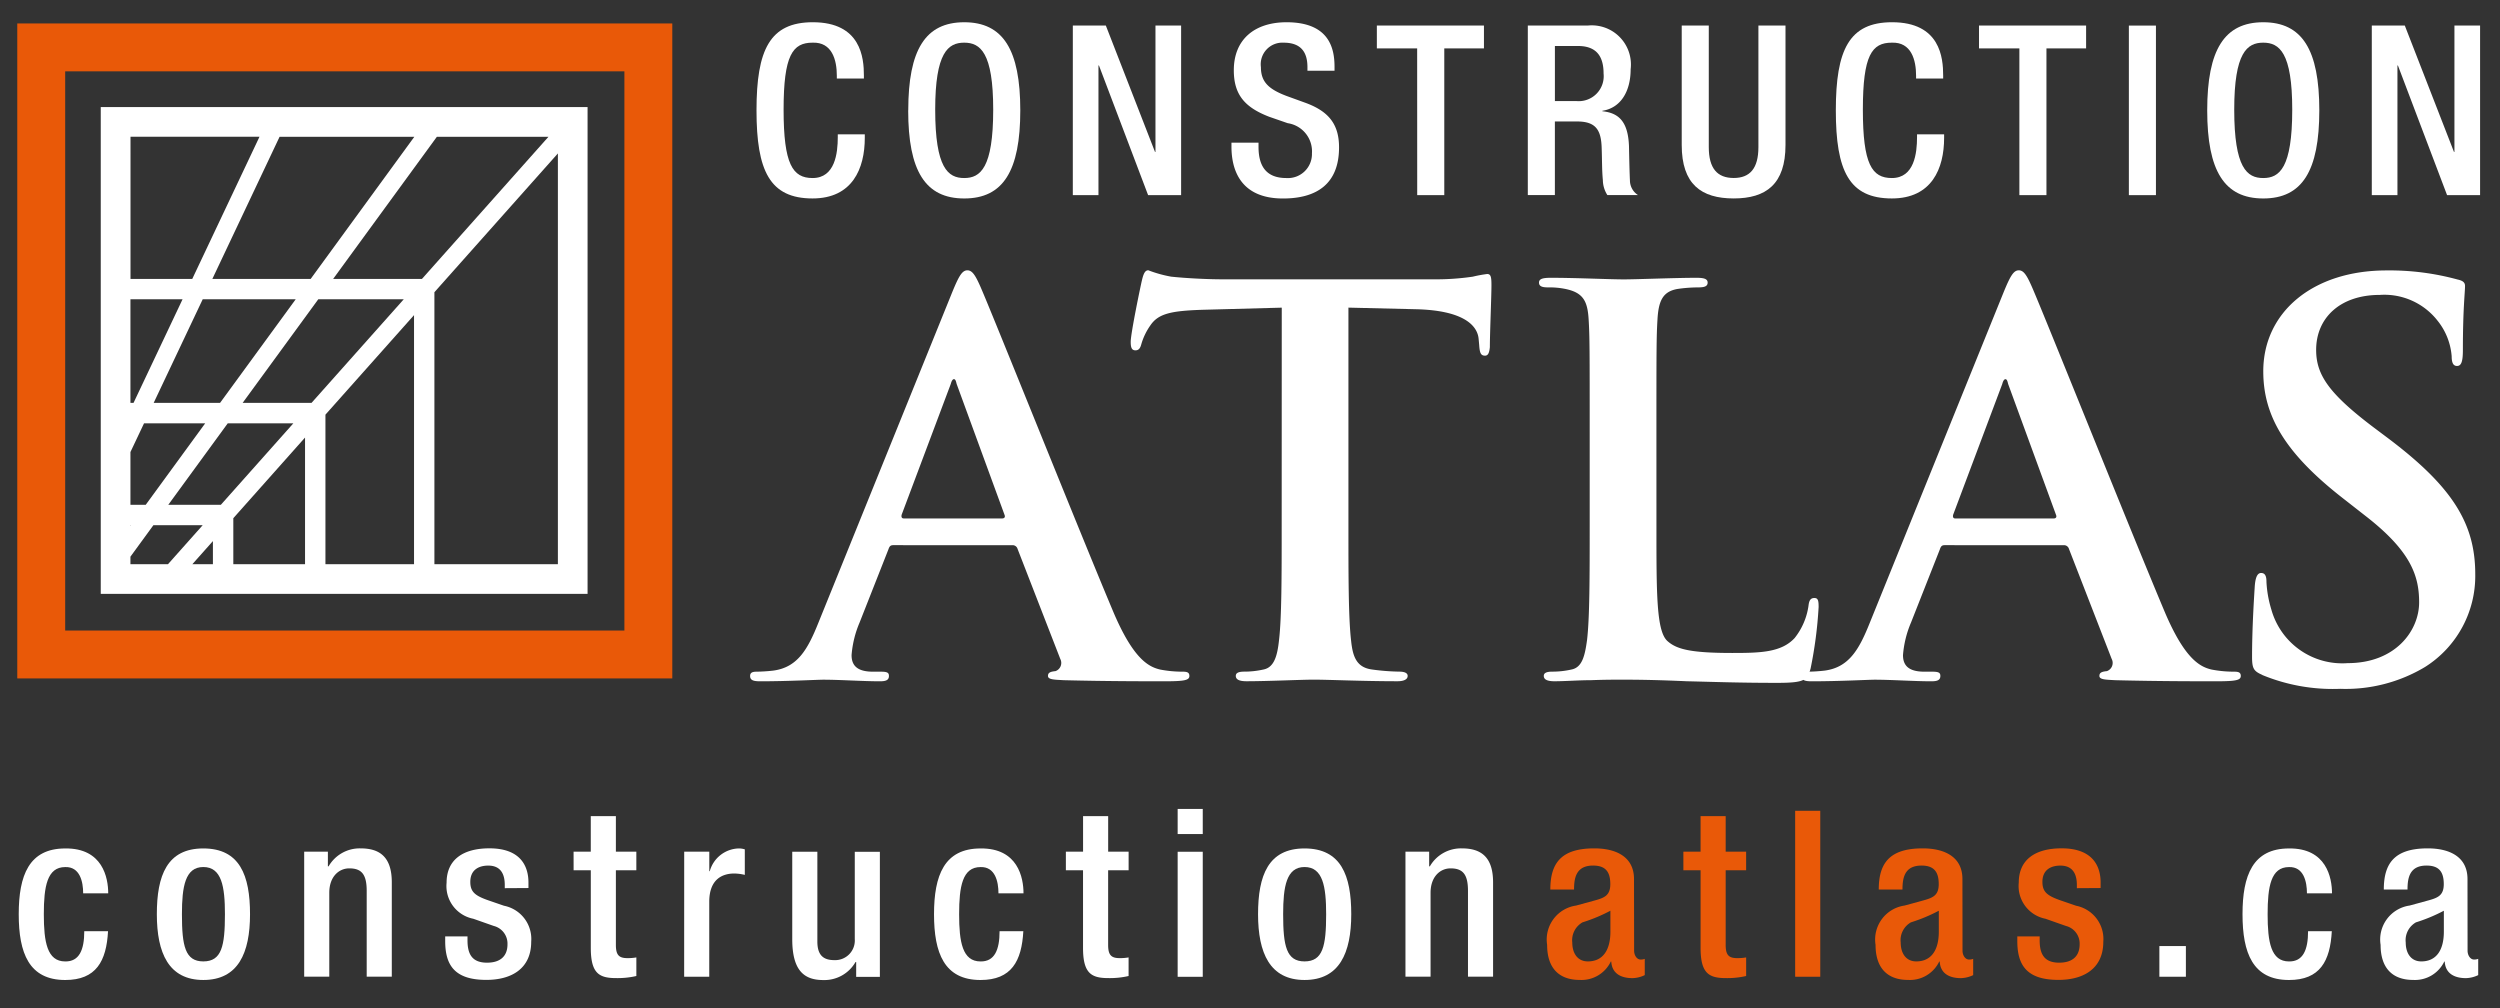 <svg xmlns="http://www.w3.org/2000/svg" xmlns:xlink="http://www.w3.org/1999/xlink" width="181" height="73" viewBox="0 0 181 73">
  <rect x="0" y="0" width="181" height="73" fill="#333333" stroke="none"/>
  <defs>
    <clipPath id="clip-path">
      <rect id="Rectangle_50" data-name="Rectangle 50" width="181" height="73" transform="translate(-1 -2)" fill="none"/>
    </clipPath>
  </defs>
  <g id="logo-construction_atlas-header" transform="translate(1.215 1.716)">
    <g id="Groupe_79" data-name="Groupe 79" transform="translate(-0.215 0.284)" clip-path="url(#clip-path)">
      <path id="Tracé_845" data-name="Tracé 845" d="M483.288,8.116v.258c0,2.218-.894,4.384-3.782,4.384-3.095,0-4.058-1.994-4.058-6.378S476.411,0,479.523,0c3.49,0,3.7,2.579,3.7,3.851v.223h-1.96V3.869c0-1.135-.344-2.441-1.754-2.39-1.444,0-2.1.894-2.1,4.849s.653,4.952,2.1,4.952c1.633,0,1.823-1.822,1.823-2.957V8.116Z" transform="translate(-421.677 -0.39)" fill="#fff"/>
      <path id="Tracé_846" data-name="Tracé 846" d="M573.047,6.379C573.047,1.995,574.285,0,577.1,0s4.058,1.995,4.058,6.379-1.238,6.379-4.058,6.379-4.058-1.995-4.058-6.379m6.155-.052c0-4.127-.929-4.849-2.1-4.849s-2.1.722-2.1,4.849c0,4.23.929,4.952,2.1,4.952s2.1-.722,2.1-4.952" transform="translate(-508.289 -0.389)" fill="#fff"/>
      <path id="Tracé_847" data-name="Tracé 847" d="M678.894,2.139h2.39l3.559,9.147h.034V2.139h1.857V14.415h-2.39l-3.559-9.388h-.035v9.388h-1.857Z" transform="translate(-602.221 -2.288)" fill="#fff"/>
      <path id="Tracé_848" data-name="Tracé 848" d="M782.877,8.717v.31c0,1.5.653,2.252,2.011,2.252a1.741,1.741,0,0,0,1.857-1.788,2.063,2.063,0,0,0-1.754-2.183l-1.341-.465c-1.788-.688-2.562-1.616-2.562-3.37C781.089,1.238,782.6,0,784.906,0c3.146,0,3.474,1.96,3.474,3.233v.275h-1.961V3.25c0-1.118-.5-1.771-1.719-1.771a1.567,1.567,0,0,0-1.65,1.771c0,1.049.533,1.582,1.839,2.08l1.325.481c1.736.619,2.493,1.565,2.493,3.249,0,2.614-1.582,3.7-4.058,3.7-3.043,0-3.731-2.029-3.731-3.748V8.717Z" transform="translate(-692.76 -0.389)" fill="#fff"/>
      <path id="Tracé_849" data-name="Tracé 849" d="M877.318,3.79H874.4V2.139h7.754V3.79h-2.872V14.416h-1.96Z" transform="translate(-775.716 -2.288)" fill="#fff"/>
      <path id="Tracé_850" data-name="Tracé 850" d="M971.531,2.139h4.333A2.835,2.835,0,0,1,978.976,5.3c0,1.582-.7,2.8-2.047,3.009v.034c1.221.12,1.857.791,1.926,2.51.017.791.034,1.753.069,2.493a1.27,1.27,0,0,0,.584,1.066h-2.218a2.063,2.063,0,0,1-.326-1.083c-.07-.74-.053-1.427-.086-2.321-.035-1.341-.447-1.926-1.788-1.926h-1.6v5.33h-1.96Zm3.525,5.467a1.809,1.809,0,0,0,1.96-1.994c0-1.307-.567-1.994-1.856-1.994h-1.668V7.606Z" transform="translate(-861.917 -2.288)" fill="#fff"/>
      <path id="Tracé_851" data-name="Tracé 851" d="M1072.467,2.139v8.8c0,1.547.619,2.235,1.805,2.235,1.169,0,1.788-.688,1.788-2.235v-8.8h1.961v8.648c0,2.837-1.41,3.868-3.748,3.868-2.356,0-3.765-1.031-3.765-3.868V2.139Z" transform="translate(-949.751 -2.288)" fill="#fff"/>
      <path id="Tracé_852" data-name="Tracé 852" d="M1177.469,8.116v.258c0,2.218-.894,4.384-3.782,4.384-3.1,0-4.058-1.994-4.058-6.378S1170.592,0,1173.7,0c3.49,0,3.7,2.579,3.7,3.851v.223h-1.961V3.869c0-1.135-.343-2.441-1.753-2.39-1.445,0-2.1.894-2.1,4.849s.653,4.952,2.1,4.952c1.633,0,1.822-1.822,1.822-2.957V8.116Z" transform="translate(-1037.715 -0.39)" fill="#fff"/>
      <path id="Tracé_853" data-name="Tracé 853" d="M1264.648,3.79h-2.923V2.139h7.754V3.79h-2.871V14.416h-1.96Z" transform="translate(-1119.445 -2.288)" fill="#fff"/>
      <rect id="Rectangle_47" data-name="Rectangle 47" width="1.96" height="12.276" transform="translate(153.13 -0.148)" fill="#fff"/>
      <path id="Tracé_854" data-name="Tracé 854" d="M1408.5,6.379c0-4.384,1.239-6.379,4.058-6.379s4.058,1.995,4.058,6.379-1.238,6.379-4.058,6.379-4.058-1.995-4.058-6.379m6.156-.052c0-4.127-.929-4.849-2.1-4.849s-2.1.722-2.1,4.849c0,4.23.928,4.952,2.1,4.952s2.1-.722,2.1-4.952" transform="translate(-1249.698 -0.389)" fill="#fff"/>
      <path id="Tracé_855" data-name="Tracé 855" d="M1514.351,2.139h2.39l3.559,9.147h.034V2.139h1.857V14.415h-2.39l-3.559-9.388h-.034v9.388h-1.857Z" transform="translate(-1343.633 -2.288)" fill="#fff"/>
      <path id="Tracé_856" data-name="Tracé 856" d="M7.424,537.372c-.118,2.171-.858,3.534-3.1,3.534-2.625,0-3.366-1.952-3.366-4.762s.74-4.762,3.366-4.762c2.709-.034,3.113,2.12,3.113,3.248H5.623c0-.841-.236-1.935-1.3-1.9-1.313,0-1.548,1.414-1.548,3.416s.236,3.416,1.548,3.416c1.01.016,1.38-.825,1.38-2.188Z" transform="translate(-0.602 -471.954)" fill="#fff"/>
      <path id="Tracé_857" data-name="Tracé 857" d="M93.121,531.385c2.642,0,3.382,1.952,3.382,4.762s-.858,4.762-3.382,4.762c-2.507,0-3.365-1.952-3.365-4.762s.74-4.762,3.365-4.762m0,8.179c1.329,0,1.565-1.111,1.565-3.417,0-2-.235-3.416-1.565-3.416-1.313,0-1.548,1.414-1.548,3.416,0,2.305.235,3.417,1.548,3.417" transform="translate(-79.401 -471.958)" fill="#fff"/>
      <path id="Tracé_858" data-name="Tracé 858" d="M184.53,531.621h1.716v1.06h.051a2.6,2.6,0,0,1,2.322-1.3c1.38,0,2.254.622,2.254,2.457v6.832h-1.817v-6.21c0-1.178-.353-1.632-1.262-1.632-.74,0-1.447.589-1.447,1.767v6.075H184.53Z" transform="translate(-163.507 -471.958)" fill="#fff"/>
      <path id="Tracé_859" data-name="Tracé 859" d="M279.573,534.262v-.235c0-.724-.252-1.4-1.195-1.4-.724,0-1.3.337-1.3,1.178,0,.706.32.992,1.279,1.329l1.161.4a2.453,2.453,0,0,1,1.969,2.608c0,1.935-1.413,2.76-3.248,2.76-2.289,0-2.979-1.06-2.979-2.81v-.337h1.615v.286c0,1.043.37,1.615,1.414,1.615.993,0,1.481-.5,1.481-1.329a1.317,1.317,0,0,0-.993-1.33l-1.481-.521a2.412,2.412,0,0,1-1.935-2.609c0-1.7,1.228-2.49,3.1-2.49,2.305,0,2.827,1.346,2.827,2.474v.4Z" transform="translate(-244.028 -471.958)" fill="#fff"/>
      <path id="Tracé_860" data-name="Tracé 860" d="M357.787,513.181h1.245v-2.575h1.818v2.575h1.481v1.346h-1.481v5.4c0,.707.2.959.825.959a3.5,3.5,0,0,0,.657-.051v1.346a6.029,6.029,0,0,1-1.464.151c-1.229,0-1.834-.336-1.834-2.187v-5.621h-1.245Z" transform="translate(-317.26 -453.518)" fill="#fff"/>
      <path id="Tracé_861" data-name="Tracé 861" d="M428.943,531.621h1.817v1.413h.034a2.239,2.239,0,0,1,2.1-1.649,1.407,1.407,0,0,1,.437.067V533.3a3.386,3.386,0,0,0-.757-.1c-.825,0-1.817.371-1.817,2.053v5.419h-1.817Z" transform="translate(-380.407 -471.958)" fill="#fff"/>
      <path id="Tracé_862" data-name="Tracé 862" d="M503.074,541.471h-.051a2.6,2.6,0,0,1-2.322,1.3c-1.347,0-2.256-.623-2.256-2.962v-6.327h1.818v6.5c0,1.009.454,1.346,1.229,1.346a1.421,1.421,0,0,0,1.48-1.515v-6.327h1.817v9.053h-1.716Z" transform="translate(-442.086 -473.815)" fill="#fff"/>
      <path id="Tracé_863" data-name="Tracé 863" d="M596.1,537.372c-.118,2.171-.858,3.534-3.1,3.534-2.625,0-3.366-1.952-3.366-4.762s.741-4.762,3.366-4.762c2.709-.034,3.113,2.12,3.113,3.248H594.3c0-.841-.236-1.935-1.3-1.9-1.313,0-1.548,1.414-1.548,3.416s.235,3.416,1.548,3.416c1.01.016,1.38-.825,1.38-2.188Z" transform="translate(-523.011 -471.954)" fill="#fff"/>
      <path id="Tracé_864" data-name="Tracé 864" d="M674.4,513.181h1.245v-2.575h1.817v2.575h1.481v1.346H677.46v5.4c0,.707.2.959.825.959a3.488,3.488,0,0,0,.656-.051v1.346a6.024,6.024,0,0,1-1.464.151c-1.229,0-1.835-.336-1.835-2.187v-5.621H674.4Z" transform="translate(-598.231 -453.518)" fill="#fff"/>
      <path id="Tracé_865" data-name="Tracé 865" d="M746.3,505.97h1.817v1.818H746.3Zm0,3.1h1.817v9.053H746.3Z" transform="translate(-662.038 -449.403)" fill="#fff"/>
      <path id="Tracé_866" data-name="Tracé 866" d="M801.384,531.385c2.642,0,3.383,1.952,3.383,4.762s-.858,4.762-3.383,4.762c-2.507,0-3.365-1.952-3.365-4.762s.74-4.762,3.365-4.762m0,8.179c1.329,0,1.565-1.111,1.565-3.417,0-2-.236-3.416-1.565-3.416-1.312,0-1.548,1.414-1.548,3.416,0,2.305.236,3.417,1.548,3.417" transform="translate(-707.936 -471.958)" fill="#fff"/>
      <path id="Tracé_867" data-name="Tracé 867" d="M892.8,531.621h1.716v1.06h.051a2.6,2.6,0,0,1,2.322-1.3c1.38,0,2.255.622,2.255,2.457v6.832h-1.817v-6.21c0-1.178-.353-1.632-1.262-1.632-.74,0-1.447.589-1.447,1.767v6.075H892.8Z" transform="translate(-792.045 -471.958)" fill="#fff"/>
      <path id="Tracé_868" data-name="Tracé 868" d="M990.275,538.789c0,.336.2.64.47.64a.758.758,0,0,0,.3-.051v1.178a2.167,2.167,0,0,1-.892.219c-.808,0-1.481-.32-1.532-1.2h-.034a2.353,2.353,0,0,1-2.254,1.33c-1.447,0-2.356-.808-2.356-2.541a2.484,2.484,0,0,1,2.1-2.844l1.414-.387c.656-.185,1.06-.37,1.06-1.161,0-.825-.286-1.347-1.245-1.347-1.211,0-1.38.859-1.38,1.733h-1.717c0-1.918.791-2.978,3.181-2.978,1.6,0,2.877.622,2.877,2.221Zm-1.717-2.894a11.854,11.854,0,0,1-2.019.841,1.487,1.487,0,0,0-.741,1.464c0,.757.371,1.364,1.128,1.364,1.093,0,1.632-.825,1.632-2.154Z" transform="translate(-872.965 -471.958)" fill="#e95908"/>
      <path id="Tracé_869" data-name="Tracé 869" d="M1071.578,513.181h1.245v-2.575h1.818v2.575h1.481v1.346h-1.481v5.4c0,.707.2.959.825.959a3.5,3.5,0,0,0,.657-.051v1.346a6.035,6.035,0,0,1-1.465.151c-1.227,0-1.834-.336-1.834-2.187v-5.621h-1.245Z" transform="translate(-950.702 -453.518)" fill="#e95908"/>
      <rect id="Rectangle_48" data-name="Rectangle 48" width="1.817" height="12.015" transform="translate(128.97 56.701)" fill="#e95908"/>
      <path id="Tracé_870" data-name="Tracé 870" d="M1201.495,538.789c0,.336.2.64.472.64a.757.757,0,0,0,.3-.051v1.178a2.171,2.171,0,0,1-.893.219c-.807,0-1.48-.32-1.531-1.2h-.034a2.354,2.354,0,0,1-2.254,1.33c-1.448,0-2.356-.808-2.356-2.541a2.484,2.484,0,0,1,2.1-2.844l1.414-.387c.656-.185,1.06-.37,1.06-1.161,0-.825-.286-1.347-1.245-1.347-1.212,0-1.38.859-1.38,1.733h-1.717c0-1.918.791-2.978,3.18-2.978,1.6,0,2.878.622,2.878,2.221Zm-1.716-2.894a11.892,11.892,0,0,1-2.019.841,1.487,1.487,0,0,0-.741,1.464c0,.757.371,1.364,1.127,1.364,1.094,0,1.633-.825,1.633-2.154Z" transform="translate(-1060.409 -471.958)" fill="#e95908"/>
      <path id="Tracé_871" data-name="Tracé 871" d="M1290.693,534.262v-.235c0-.724-.252-1.4-1.194-1.4-.724,0-1.3.337-1.3,1.178,0,.706.32.992,1.278,1.329l1.161.4a2.453,2.453,0,0,1,1.969,2.608c0,1.935-1.413,2.76-3.247,2.76-2.289,0-2.979-1.06-2.979-2.81v-.337H1288v.286c0,1.043.37,1.615,1.413,1.615.992,0,1.481-.5,1.481-1.329a1.317,1.317,0,0,0-.992-1.33l-1.481-.521a2.413,2.413,0,0,1-1.935-2.609c0-1.7,1.228-2.49,3.1-2.49,2.306,0,2.827,1.346,2.827,2.474v.4Z" transform="translate(-1141.328 -471.958)" fill="#e95908"/>
      <rect id="Rectangle_49" data-name="Rectangle 49" width="1.919" height="2.221" transform="translate(155.339 66.495)" fill="#fff"/>
      <path id="Tracé_872" data-name="Tracé 872" d="M1437.7,537.372c-.118,2.171-.858,3.534-3.1,3.534-2.624,0-3.365-1.952-3.365-4.762s.741-4.762,3.365-4.762c2.71-.034,3.114,2.12,3.114,3.248H1435.9c0-.841-.236-1.935-1.3-1.9-1.312,0-1.547,1.414-1.547,3.416s.235,3.416,1.547,3.416c1.01.016,1.381-.825,1.381-2.188Z" transform="translate(-1269.877 -471.954)" fill="#fff"/>
      <path id="Tracé_873" data-name="Tracé 873" d="M1526.333,538.789c0,.336.2.64.47.64a.757.757,0,0,0,.3-.051v1.178a2.167,2.167,0,0,1-.892.219c-.808,0-1.48-.32-1.532-1.2h-.033a2.354,2.354,0,0,1-2.255,1.33c-1.447,0-2.355-.808-2.355-2.541a2.483,2.483,0,0,1,2.1-2.844l1.414-.387c.656-.185,1.06-.37,1.06-1.161,0-.825-.286-1.347-1.245-1.347-1.212,0-1.38.859-1.38,1.733h-1.716c0-1.918.791-2.978,3.181-2.978,1.6,0,2.878.622,2.878,2.221Zm-1.717-2.894a11.879,11.879,0,0,1-2.02.841,1.488,1.488,0,0,0-.74,1.464c0,.757.37,1.364,1.127,1.364,1.094,0,1.633-.825,1.633-2.154Z" transform="translate(-1348.681 -471.958)" fill="#fff"/>
      <path id="Tracé_874" data-name="Tracé 874" d="M481.722,179.434c-.193,0-.27.077-.348.309l-2.086,5.294a7.484,7.484,0,0,0-.58,2.357c0,.7.348,1.2,1.545,1.2h.58c.464,0,.58.077.58.309,0,.309-.232.387-.657.387-1.237,0-2.9-.116-4.1-.116-.425,0-2.55.116-4.56.116-.5,0-.734-.078-.734-.387,0-.232.155-.309.464-.309a11.727,11.727,0,0,0,1.2-.077c1.777-.232,2.511-1.545,3.285-3.478l9.7-23.958c.464-1.121.7-1.546,1.082-1.546.348,0,.579.348.966,1.236.927,2.125,7.11,17.582,9.583,23.455,1.468,3.478,2.589,4.019,3.4,4.212a8.5,8.5,0,0,0,1.623.155c.309,0,.5.038.5.309,0,.309-.348.387-1.778.387-1.391,0-4.212,0-7.3-.078-.7-.039-1.159-.039-1.159-.309,0-.232.154-.309.541-.348a.63.63,0,0,0,.348-.888l-3.091-7.96a.372.372,0,0,0-.387-.27ZM489.6,177.5c.193,0,.232-.116.193-.232l-3.478-9.506c-.039-.155-.078-.348-.193-.348s-.193.193-.232.348l-3.556,9.467c-.038.155,0,.27.155.27Z" transform="translate(-418.054 -141.964)" fill="#fff"/>
      <path id="Tracé_875" data-name="Tracé 875" d="M727.06,162.239l-5.758.155c-2.242.077-3.169.271-3.748,1.12a4.572,4.572,0,0,0-.657,1.353c-.077.308-.193.463-.425.463-.271,0-.348-.193-.348-.619,0-.618.734-4.134.811-4.444.116-.5.232-.734.464-.734a8.933,8.933,0,0,0,1.661.463c1.121.116,2.589.193,3.864.193h15.3a18.465,18.465,0,0,0,2.666-.193,9.408,9.408,0,0,1,1.043-.193c.27,0,.309.232.309.812,0,.812-.115,3.478-.115,4.482-.039.386-.116.618-.348.618-.309,0-.387-.193-.425-.773l-.039-.425c-.078-1-1.121-2.087-4.559-2.164l-4.869-.116v15.843c0,3.555,0,6.607.193,8.269.115,1.082.348,1.932,1.506,2.087a16.333,16.333,0,0,0,1.972.155c.424,0,.618.116.618.309,0,.27-.309.387-.734.387-2.55,0-4.985-.116-6.068-.116-.888,0-3.322.116-4.869.116-.5,0-.772-.116-.772-.387,0-.193.154-.309.618-.309a6.323,6.323,0,0,0,1.391-.155c.772-.155,1-1,1.12-2.126.193-1.623.193-4.675.193-8.23Z" transform="translate(-635.261 -141.965)" fill="#fff"/>
      <path id="Tracé_876" data-name="Tracé 876" d="M987.228,182.347c0,4.946,0,7.612.811,8.308.656.58,1.661.85,4.675.85,2.048,0,3.555-.039,4.521-1.082a4.84,4.84,0,0,0,1-2.319c.039-.348.117-.579.426-.579.27,0,.309.193.309.657a30.506,30.506,0,0,1-.58,4.444c-.232.85-.425,1.043-2.434,1.043-2.783,0-4.792-.077-6.531-.116-1.739-.078-3.13-.116-4.714-.116-.425,0-1.275,0-2.2.038-.888,0-1.893.078-2.666.078-.5,0-.773-.116-.773-.387,0-.193.155-.309.619-.309a6.306,6.306,0,0,0,1.391-.155c.773-.155.966-1,1.121-2.126.193-1.623.193-4.675.193-8.23v-6.8c0-5.874,0-6.956-.077-8.192-.078-1.314-.387-1.932-1.662-2.2a5.75,5.75,0,0,0-1.275-.116c-.425,0-.656-.077-.656-.348s.27-.348.85-.348c1.815,0,4.251.116,5.293.116.928,0,3.749-.116,5.256-.116.541,0,.81.077.81.348s-.232.348-.695.348a10.315,10.315,0,0,0-1.507.116c-1.043.193-1.352.85-1.429,2.2-.077,1.236-.077,2.318-.077,8.192Z" transform="translate(-868.302 -146.23)" fill="#fff"/>
      <path id="Tracé_877" data-name="Tracé 877" d="M1157.968,179.434c-.193,0-.271.077-.347.309l-2.087,5.294a7.483,7.483,0,0,0-.58,2.357c0,.7.348,1.2,1.546,1.2h.58c.463,0,.579.077.579.309,0,.309-.232.387-.656.387-1.237,0-2.9-.116-4.1-.116-.425,0-2.551.116-4.56.116-.5,0-.734-.078-.734-.387,0-.232.154-.309.463-.309a11.719,11.719,0,0,0,1.2-.077c1.778-.232,2.512-1.545,3.284-3.478l9.7-23.958c.464-1.121.7-1.546,1.083-1.546.348,0,.579.348.965,1.236.928,2.125,7.11,17.582,9.583,23.455,1.468,3.478,2.588,4.019,3.4,4.212a8.483,8.483,0,0,0,1.623.155c.309,0,.5.038.5.309,0,.309-.348.387-1.778.387-1.391,0-4.212,0-7.3-.078-.695-.039-1.159-.039-1.159-.309,0-.232.154-.309.541-.348a.629.629,0,0,0,.347-.888l-3.091-7.96a.372.372,0,0,0-.386-.27Zm7.883-1.932c.193,0,.232-.116.193-.232l-3.478-9.506c-.038-.155-.078-.348-.193-.348s-.194.193-.232.348l-3.556,9.467c-.037.155,0,.27.155.27Z" transform="translate(-1018.177 -141.964)" fill="#fff"/>
      <path id="Tracé_878" data-name="Tracé 878" d="M1438.069,188.823c-.619-.27-.734-.463-.734-1.313,0-2.126.155-4.444.193-5.062.038-.58.154-1,.464-1,.348,0,.386.348.386.657a8.171,8.171,0,0,0,.348,1.97,5.326,5.326,0,0,0,5.526,3.9c3.478,0,5.179-2.357,5.179-4.4,0-1.894-.58-3.671-3.787-6.183l-1.778-1.391c-4.251-3.323-5.719-6.028-5.719-9.158,0-4.251,3.556-7.3,8.927-7.3a18.7,18.7,0,0,1,5.139.657c.348.077.541.193.541.464,0,.5-.155,1.623-.155,4.637,0,.85-.117,1.159-.426,1.159-.27,0-.386-.231-.386-.7a4.678,4.678,0,0,0-1-2.55,4.892,4.892,0,0,0-4.212-1.894c-2.86,0-4.6,1.662-4.6,3.98,0,1.778.888,3.13,4.1,5.565l1.082.812c4.676,3.517,6.337,6.183,6.337,9.854a7.788,7.788,0,0,1-3.632,6.724,11.168,11.168,0,0,1-6.145,1.584,13.378,13.378,0,0,1-5.641-1" transform="translate(-1275.286 -141.964)" fill="#fff"/>
      <path id="Tracé_879" data-name="Tracé 879" d="M0,48.2H47.423V.78H0Zm43.956-3.467H3.468V4.247H43.956Z" transform="translate(0.251 -1.082)" fill="#e95908" fill-rule="evenodd"/>
      <path id="Tracé_880" data-name="Tracé 880" d="M55.039,89.787H88.931V54.542H53.686V89.787Zm21.9-22.8H70.51l7.511-10.293H86.1Zm-8.057,0H61.765l4.868-10.293h9.756Zm-8.572,0h-4.47V56.691h9.339ZM77.842,87.638V67.948L86.782,57.9V87.638ZM76.367,69.607V87.638H69.953V76.813ZM55.835,68.46h3.773l-3.549,7.5h-.224Zm5.232,0H67.8l-5.476,7.5H57.517Zm8.367,0h6.189l-6.677,7.5H63.958Zm-13.6,18.635,1.664-2.28h3.569l-2.513,2.824h-2.72Zm2.741-3.756,4.306-5.9h4.75l-5.25,5.9Zm2.673-5.9-4.306,5.9H55.835V79.52l.985-2.081Zm-5.383,7.375-.031.043v-.043Zm12.611-6.343v9.167H63.283V84.309Zm-8.157,9.167,1.487-1.671v1.671Z" transform="translate(-47.391 -48.792)" fill="#fff" fill-rule="evenodd"/>
    </g>
  </g>
</svg>
